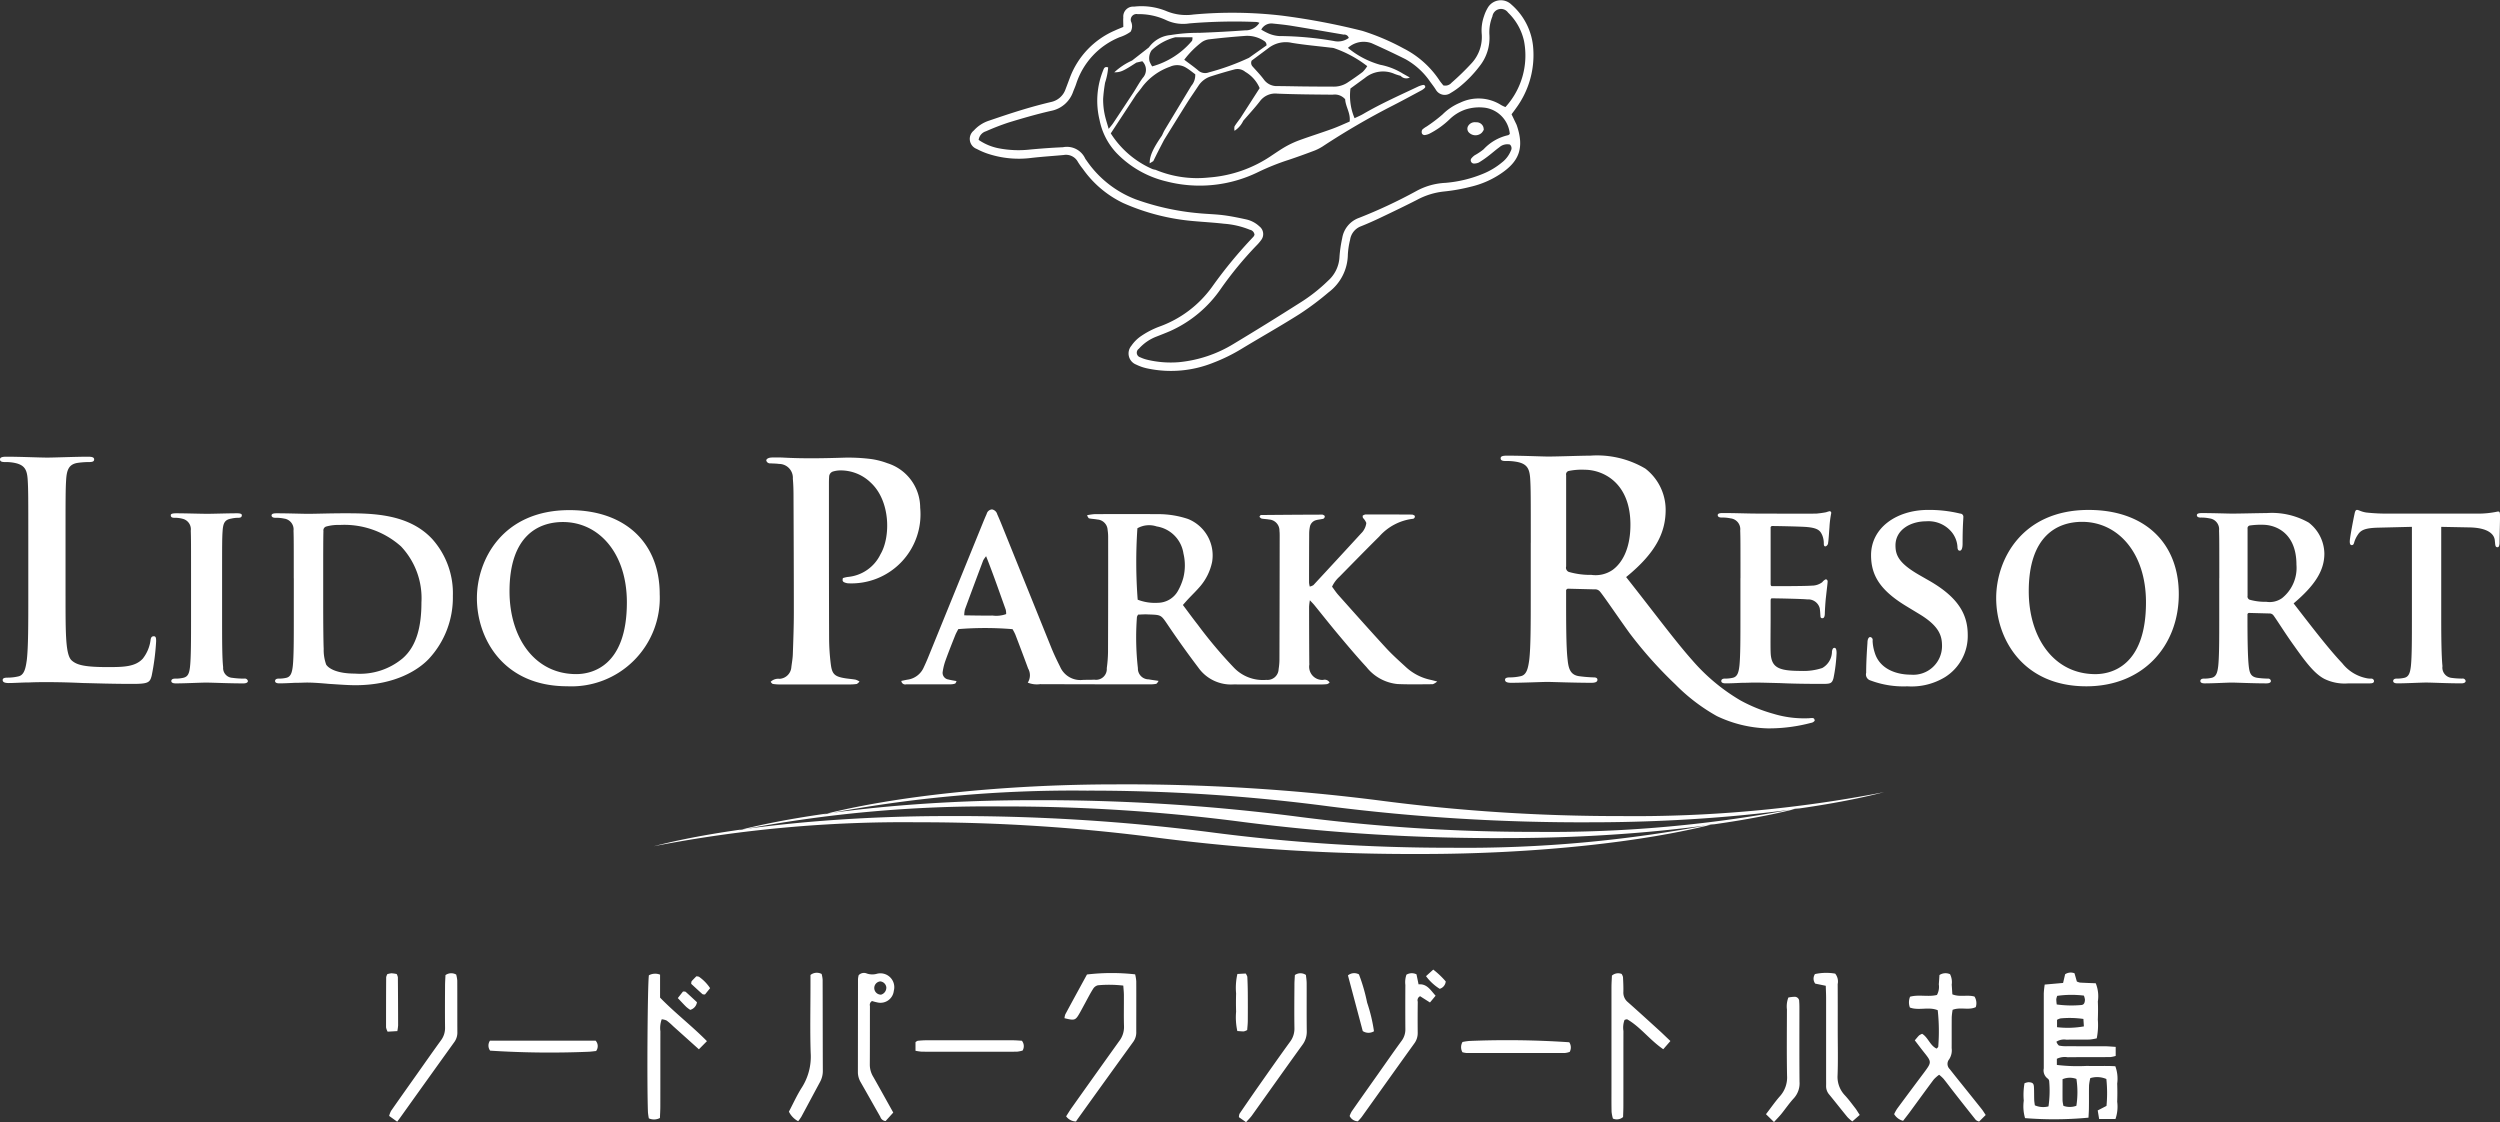 <svg xmlns="http://www.w3.org/2000/svg" width="283" height="127.031" viewBox="0 0 283 127.031"><rect x="0" y="0" width="283" height="127.031" fill="#333333" stroke="none"/><path d="M128.831 69.576a1.48 1.48 0 00-.129.256 30.866 30.866 0 00.108 5.807 1.221 1.221 0 001.219 1.264c.344.065.692.106 1.12.171a.982.982 0 01-.253.334 3.648 3.648 0 01-.717.06q-6.217 0-12.436-.021a2.714 2.714 0 01-1.4-.173 1.538 1.538 0 00.041-1.595q-.711-1.934-1.452-3.857a5.465 5.465 0 00-.314-.6 37.565 37.565 0 00-6.141-.006c-.1.2-.242.439-.344.693-.373.939-.748 1.877-1.091 2.827a6.492 6.492 0 00-.325 1.287.758.758 0 00.633.893c.3.079.6.121.927.183a.719.719 0 01-.141.276 1.469 1.469 0 01-.467.088q-2.535.011-5.07 0a.446.446 0 01-.571-.383c.238-.049.459-.1.683-.14a2.347 2.347 0 001.854-1.386c.172-.365.337-.734.489-1.108q3.086-7.578 6.166-15.157c.152-.374.306-.747.473-1.115a.664.664 0 01.608-.508.754.754 0 01.587.551c.183.405.355.815.521 1.227l5.58 13.825c.3.747.65 1.478 1.013 2.2a2.494 2.494 0 002.541 1.5c.441-.025.886 0 1.327-.032a1.218 1.218 0 001.417-1.3 14.71 14.71 0 00.141-1.813q.024-6.492.015-12.983a5.182 5.182 0 00-.06-.845 1.246 1.246 0 00-1.17-1.188c-.314-.061-.64-.066-.953-.133a.918.918 0 01-.2-.352 6.446 6.446 0 01.861-.123q3.623-.014 7.244 0a10.606 10.606 0 013.316.547 4.441 4.441 0 012.729 4.867 6.169 6.169 0 01-1.3 2.7c-.439.525-.938 1-1.407 1.5-.187.2-.366.407-.6.67.58.77 1.121 1.516 1.69 2.24a51.272 51.272 0 004.049 4.814 4.534 4.534 0 003.706 1.424 1.261 1.261 0 001.392-1.217 7.051 7.051 0 00.093-1.207q.02-6.916.026-13.832c0-.2 0-.405-.024-.606a1.255 1.255 0 00-1.192-1.292c-.276-.053-.562-.051-.836-.106a.682.682 0 01-.237-.2.568.568 0 01.144-.2q3.493-.036 6.987-.047a.6.6 0 01.255.145.284.284 0 01-.285.348c-.234.059-.481.068-.709.139a.96.96 0 00-.688.773 3.975 3.975 0 00-.075.722q-.015 2.79-.014 5.581a2.812 2.812 0 00.08.435 1.169 1.169 0 00.414-.165q2.717-2.927 5.415-5.869a1.657 1.657 0 00.3-.382 1.893 1.893 0 00.272-.778 1.619 1.619 0 00-.379-.575.7.7 0 01-.031-.253.806.806 0 01.3-.137q2.655-.008 5.309.011a.756.756 0 01.281.132.262.262 0 01-.255.352 6.032 6.032 0 00-3.761 2c-1.519 1.5-3.011 3.036-4.512 4.558a3.488 3.488 0 00-.829 1.12c.233.31.448.646.711.939 1.8 2.016 3.593 4.038 5.424 6.026.709.77 1.5 1.467 2.269 2.177a5.922 5.922 0 002.768 1.407c.184.041.367.093.73.185a1.657 1.657 0 01-.5.307c-1.328.009-2.657.038-3.983-.019a5.1 5.1 0 01-3.518-1.916c-1.094-1.184-2.133-2.421-3.17-3.657-.934-1.112-1.833-2.254-2.75-3.381-.118-.145-.254-.275-.493-.532a6.828 6.828 0 00-.088.724q0 3.155.022 6.309c0 .081.007.162.007.242a1.49 1.49 0 001.56 1.743.632.632 0 01.734.3.878.878 0 01-.282.177 5.267 5.267 0 01-.722.036h-9.418c-.161 0-.322-.008-.483 0a4.534 4.534 0 01-3.967-1.921 106.945 106.945 0 01-3.381-4.724c-.866-1.279-.771-1.223-2.337-1.282-.368-.021-.722.012-1.091.024zm-.045-1.691a5.413 5.413 0 002.3.351 2.632 2.632 0 002.272-1.376 6.479 6.479 0 00.592-1.445 5.78 5.78 0 00.016-2.761 3.639 3.639 0 00-3.028-3.061 2.7 2.7 0 00-2.184.207 56.593 56.593 0 00.032 8.085zm-17.158-4.923a3.338 3.338 0 00-.327.468q-1.046 2.778-2.073 5.563a3.161 3.161 0 00-.076.663c.586.009 1.1.02 1.622.024s1.047.016 1.569 0a3.275 3.275 0 001.555-.167 2.154 2.154 0 00-.05-.5c-.709-1.972-1.39-3.954-2.22-6.051zM95.416 65.44a3.3 3.3 0 01.554-.13 4.552 4.552 0 003.7-2.566c1.155-1.949 1.147-6.027-1.1-8.108a4.884 4.884 0 00-3.5-1.385 3 3 0 00-.712.106.636.636 0 00-.5.612c-.017.242-.023.485-.023.727 0 5.861 0 11.721.02 17.581a24.441 24.441 0 00.19 2.9c.142 1.146.445 1.408 1.612 1.6.4.065.8.091 1.195.159a2.008 2.008 0 01.444.21 1.02 1.02 0 01-.308.279 5.467 5.467 0 01-.839.055h-7.842a5.1 5.1 0 01-.838-.061.668.668 0 01-.229-.241 1.237 1.237 0 011.013-.335 1.424 1.424 0 001.329-1.337c.06-.48.15-.959.166-1.441.055-1.575.113-3.151.115-4.727 0-4.405-.018-8.81-.037-13.215 0-.646-.018-1.294-.076-1.938a1.566 1.566 0 00-1.566-1.668c-.316-.049-.641-.042-.962-.065a.438.438 0 01-.471-.292c-.047-.172.193-.338.523-.364.16-.012.321-.013.482-.012.281 0 .564 0 .844.011 2.332.132 4.662.085 7 .011a20.74 20.74 0 013 .155 8.741 8.741 0 011.859.476 5.286 5.286 0 013.706 5.029 7.818 7.818 0 01-8.177 8.565 1.359 1.359 0 01-.455-.13.306.306 0 01-.147-.177.817.817 0 01.03-.284zM74 95.795c7.881-2.038 20.162-3.415 33.2-3.415a226.66 226.66 0 0129.616 1.8 207.13 207.13 0 0027.443 1.785 147.615 147.615 0 0029.835-2.712c-7.877 2.038-20.152 3.419-33.195 3.419a226.781 226.781 0 01-29.618-1.808 207.039 207.039 0 00-27.44-1.782A148 148 0 0074 95.795m9.595-1.8c7.88-2.029 20.161-3.413 33.2-3.413a227.52 227.52 0 0129.616 1.8 206.819 206.819 0 0027.443 1.786 148.026 148.026 0 0029.832-2.708c-7.87 2.032-20.15 3.412-33.191 3.412a226.442 226.442 0 01-29.62-1.8 206.715 206.715 0 00-27.442-1.781 148.191 148.191 0 00-29.842 2.706m9.6-1.794c7.879-2.029 20.159-3.413 33.2-3.413a226.63 226.63 0 0129.616 1.805 207.2 207.2 0 0027.443 1.785 147.675 147.675 0 0029.835-2.71c-7.875 2.035-20.15 3.414-33.195 3.414a226.928 226.928 0 01-29.616-1.8 206.626 206.626 0 00-27.442-1.784 148.374 148.374 0 00-29.842 2.706M7.42 67.482c0 4.339 0 6.679.707 7.29.574.507 1.452.743 4.082.743 1.788 0 3.1-.033 3.947-.948a4.279 4.279 0 00.877-2.033c.033-.306.1-.509.372-.509.235 0 .269.171.269.576a26.909 26.909 0 01-.506 3.9c-.2.745-.372.916-2.126.916-2.429 0-4.182-.069-5.7-.1a87.29 87.29 0 00-4.116-.1c-.371 0-1.113 0-1.922.035-.776 0-1.653.068-2.326.068-.441 0-.676-.1-.676-.339 0-.17.135-.272.539-.272a5.4 5.4 0 001.215-.136c.675-.135.843-.88.978-1.863.169-1.423.169-4.1.169-7.221v-5.965c0-5.152 0-6.1-.067-7.188-.068-1.15-.337-1.693-1.451-1.93a4.951 4.951 0 00-1.113-.1c-.371 0-.574-.069-.574-.3s.236-.307.741-.307c1.588 0 3.711.1 4.622.1.809 0 3.271-.1 4.587-.1.473 0 .709.068.709.307s-.2.3-.607.3a8.817 8.817 0 00-1.315.1c-.912.169-1.182.746-1.249 1.93-.067 1.086-.067 2.036-.067 7.188v5.965zm14.206-2.012c0-3.862 0-4.582-.03-5.389a1.222 1.222 0 00-.894-1.347 3.292 3.292 0 00-.953-.12c-.269 0-.418-.061-.418-.3 0-.151.21-.21.626-.21.984 0 2.771.059 3.515.059.656 0 2.354-.059 3.368-.059.327 0 .536.059.536.21 0 .238-.151.3-.418.3a3.556 3.556 0 00-.774.09c-.715.12-.924.479-.983 1.377-.06.807-.06 1.527-.06 5.389v4.492c0 2.453 0 4.49.119 5.568a1.108 1.108 0 001.042 1.2 9.62 9.62 0 001.342.091.346.346 0 01.417.271c0 .178-.209.269-.507.269-1.728 0-3.516-.091-4.23-.091-.6 0-2.383.091-3.426.091-.328 0-.507-.091-.507-.269 0-.12.089-.271.417-.271a3.78 3.78 0 00.924-.091c.536-.118.686-.478.775-1.226.119-1.048.119-3.085.119-5.538v-4.492zm11.628 0c0-3.862 0-4.582-.028-5.389a1.235 1.235 0 00-1.072-1.378 4.33 4.33 0 00-.989-.089c-.254 0-.424-.091-.424-.269s.2-.241.566-.241c1.3 0 2.879.061 3.585.061.763 0 2.54-.061 4.036-.061 3.105 0 7.283 0 9.993 2.905a9.208 9.208 0 012.343 6.468 10.179 10.179 0 01-2.71 7.095c-1.129 1.2-3.755 2.994-8.327 2.994-.9 0-1.977-.09-2.964-.149-.988-.091-1.892-.151-2.512-.151-.283 0-.819.03-1.412.03-.592.03-1.214.06-1.721.06-.311 0-.48-.09-.48-.268 0-.12.084-.27.4-.27a3.494 3.494 0 00.875-.091c.508-.119.649-.6.734-1.347.112-1.078.112-3.083.112-5.418V65.47zm3.332 2.814c0 2.694.027 4.641.056 5.15a4.907 4.907 0 00.282 1.8c.311.48 1.3 1.017 3.246 1.017a7.533 7.533 0 005.421-1.736c1.608-1.407 2.116-3.682 2.116-6.318a8.541 8.541 0 00-2.315-6.348 9.643 9.643 0 00-6.944-2.423 4.988 4.988 0 00-1.524.178.449.449 0 00-.311.509c-.027.868-.027 2.965-.027 4.972v3.2zm17.4-.569c0-4.342 2.9-9.969 10.475-9.969 6.3 0 10.218 3.682 10.218 9.52a10 10 0 01-10.473 10.419c-7.268 0-10.22-5.447-10.22-9.97m16.976.479c0-5.628-3.208-9.1-7.239-9.1-2.781 0-6.046 1.557-6.046 7.844 0 5.239 2.838 9.371 7.551 9.371 1.758 0 5.734-.868 5.734-8.114m126.06-2.74c0-3.868 0-4.589-.029-5.4a1.239 1.239 0 00-1.1-1.378 4.4 4.4 0 00-1.014-.091c-.259 0-.433-.091-.433-.27s.2-.24.579-.24c1.332 0 2.951.06 3.676.06.81 0 6.453.03 6.946 0a10.692 10.692 0 001.07-.15 3.057 3.057 0 01.4-.119.19.19 0 01.174.239 11.514 11.514 0 00-.2 1.649c-.03.269-.088 1.38-.146 1.679a.448.448 0 01-.29.418c-.173 0-.2-.117-.2-.327a2.458 2.458 0 00-.174-.93c-.2-.449-.4-.81-1.678-.93-.434-.06-3.474-.12-3.994-.12a.193.193 0 00-.174.24v6.3c0 .148.028.269.174.269.578 0 3.877 0 4.457-.06a1.97 1.97 0 001.215-.39 1.013 1.013 0 01.405-.329.239.239 0 01.2.269c0 .15-.057.57-.2 1.858-.057.51-.115 1.53-.115 1.711 0 .208-.029.567-.261.567a.194.194 0 01-.231-.208c-.029-.271-.029-.6-.088-.93a1.351 1.351 0 00-1.418-.988c-.463-.061-3.357-.122-3.993-.122-.117 0-.145.122-.145.271v2.038c0 .871-.028 3.029 0 3.777.058 1.74.84 2.129 3.444 2.129a6.689 6.689 0 002.4-.328 2.162 2.162 0 001.1-1.889c.058-.271.116-.392.289-.392.2 0 .232.332.232.6a17.908 17.908 0 01-.347 2.819c-.174.659-.406.659-1.361.659-1.909 0-3.443-.029-4.687-.089-1.246-.03-2.2-.06-2.953-.06-.289 0-.84.03-1.446.03-.609.03-1.246.06-1.766.06-.319 0-.492-.09-.492-.269 0-.12.086-.272.4-.272a3.624 3.624 0 00.9-.09c.522-.118.666-.6.753-1.348.115-1.081.115-3.087.115-5.425v-4.5zm14.728 11.576a.708.708 0 01-.5-.869c0-1.381.116-2.968.146-3.387 0-.392.116-.661.32-.661a.335.335 0 01.262.42 4.89 4.89 0 00.233 1.318c.553 1.889 2.473 2.519 4.073 2.519a3.252 3.252 0 003.553-3.237c0-1.11-.263-2.219-2.533-3.6l-1.484-.9c-3.028-1.829-4.016-3.536-4.016-5.786 0-3.118 2.909-5.126 6.462-5.126a14.865 14.865 0 013.637.419.354.354 0 01.35.329c0 .331-.088 1.051-.088 3.059 0 .54-.115.809-.32.809-.175 0-.261-.149-.261-.45a2.924 2.924 0 00-.67-1.677 3.4 3.4 0 00-2.853-1.2c-1.833 0-3.493.989-3.493 2.729 0 1.139.407 2.038 2.708 3.359l1.047.6c3.376 1.919 4.425 3.869 4.425 6.178a5.49 5.49 0 01-2.561 4.767 7.289 7.289 0 01-4.279 1.048 10.574 10.574 0 01-4.158-.661m14.218-9.325c0-4.347 2.892-9.982 10.464-9.982 6.295 0 10.207 3.687 10.207 9.533s-4.025 10.433-10.463 10.433c-7.259 0-10.208-5.455-10.208-9.984m16.957.48c0-5.636-3.2-9.114-7.23-9.114-2.78 0-6.04 1.56-6.04 7.855 0 5.247 2.834 9.384 7.542 9.384 1.758 0 5.728-.869 5.728-8.125m8.3-2.727c0-3.868 0-4.589-.029-5.4a1.238 1.238 0 00-1.083-1.379 4.406 4.406 0 00-1-.09c-.257 0-.428-.09-.428-.269s.2-.241.572-.241c1.311 0 2.909.06 3.422.06.855 0 3.137-.06 3.907-.06a8.444 8.444 0 014.763 1.079 4.512 4.512 0 011.769 3.509c0 1.889-1.028 3.566-3.481 5.636 2.225 2.877 4 5.186 5.506 6.775a4.638 4.638 0 002.681 1.679 2.236 2.236 0 00.6.06.3.3 0 01.314.272c0 .207-.171.268-.485.268h-2.4a5.221 5.221 0 01-2.738-.51c-1.083-.571-2.025-1.769-3.423-3.747-1-1.379-2.053-3.089-2.368-3.479a.568.568 0 00-.456-.178l-2.254-.06a.184.184 0 00-.2.208v.361c0 2.368.028 4.346.142 5.426.086.751.2 1.23.97 1.349a9.235 9.235 0 001.226.09.3.3 0 01.314.272c0 .177-.2.268-.513.268-1.455 0-3.537-.091-3.907-.091-.485 0-2.083.091-3.081.091-.313 0-.486-.091-.486-.268 0-.122.087-.272.4-.272a3.574 3.574 0 00.884-.09c.513-.119.656-.6.741-1.349.114-1.08.114-3.087.114-5.426v-4.5zm3.2 1.979a.4.4 0 00.228.449 6.632 6.632 0 001.911.239 2.42 2.42 0 001.768-.42 4.384 4.384 0 001.626-3.777c0-3.6-2.339-4.526-3.823-4.526a8.688 8.688 0 00-1.482.088.313.313 0 00-.228.362v7.578zm18.594-7.8l-3.694.091c-1.439.029-2.031.208-2.4.778a3.11 3.11 0 00-.423.869c-.057.211-.112.331-.282.331s-.226-.15-.226-.419c0-.422.48-2.878.536-3.09.057-.327.142-.478.283-.478.2 0 .451.21 1.071.3a21.676 21.676 0 002.482.121h10.068a10.2 10.2 0 001.693-.121c.395-.057.591-.118.677-.118.169 0 .2.149.2.54 0 .538-.057 2.426-.057 3.087-.027.271-.084.419-.227.419-.2 0-.252-.121-.28-.509l-.029-.269c-.056-.661-.705-1.439-2.933-1.469l-3.131-.061v10.311c0 2.338.027 4.346.141 5.456a1.172 1.172 0 00.959 1.319 8.9 8.9 0 001.269.09.33.33 0 01.395.271c0 .178-.2.269-.48.269-1.635 0-3.3-.091-4-.091-.564 0-2.256.091-3.243.091-.311 0-.48-.091-.48-.269 0-.121.084-.271.4-.271a3.341 3.341 0 00.874-.09c.508-.119.649-.6.734-1.349.112-1.08.112-3.088.112-5.426V59.637zm-99.734 1.8c0-5.17 0-6.119-.065-7.213-.068-1.155-.341-1.7-1.456-1.931a6.252 6.252 0 00-1.317-.108c-.371 0-.575-.069-.575-.306s.232-.3.744-.3c1.791 0 3.929.1 4.636.1 1.148 0 3.721-.1 4.774-.1a10.748 10.748 0 016.226 1.465 5.9 5.9 0 012.3 4.66c0 2.512-1.048 4.829-4.474 7.62 3.018 3.812 5.546 7.234 7.475 9.4a21.7 21.7 0 005.47 4.563 17.344 17.344 0 003.708 1.508 11.966 11.966 0 004.072.507c.469-.045.573-.045.625.269a.585.585 0 01-.412.254 18.611 18.611 0 01-4.9.627 14.184 14.184 0 01-5.767-1.392 20.9 20.9 0 01-4.7-3.587 47.584 47.584 0 01-5.194-5.821c-1.349-1.871-2.911-4.19-3.349-4.7a.714.714 0 00-.613-.238l-2.941-.073a.236.236 0 00-.268.278v.474c0 3.164 0 5.849.169 7.283.1.985.3 1.732 1.311 1.869a16.012 16.012 0 001.665.136c.273 0 .4.1.4.27 0 .237-.235.341-.676.341-1.965 0-4.465-.1-4.973-.1-.64 0-2.778.1-4.133.1-.436 0-.677-.1-.677-.341 0-.169.137-.27.544-.27a5.6 5.6 0 001.221-.136c.676-.137.845-.884.978-1.869.167-1.434.167-4.119.167-7.251v-5.985zm4 2.691a.52.52 0 00.3.611 8.819 8.819 0 002.573.338 3.384 3.384 0 002.406-.576c1.019-.753 2-2.313 2-5.107 0-4.829-3.181-6.22-5.177-6.22a7.313 7.313 0 00-1.8.136.393.393 0 00-.3.474v10.346zm59.135 62.391a41.627 41.627 0 01-7.184.052 4.777 4.777 0 01-.146-1.979 7.571 7.571 0 01.083-1.966 1.53 1.53 0 01.45-.122c.467.02.6.136.62.553.026.484.013.969.029 1.454.007.2.046.395.072.611a2.381 2.381 0 001.545.121 12.27 12.27 0 00.081-2.833.421.421 0 00-.157-.308 1.133 1.133 0 01-.457-1.163v-8.487a9.924 9.924 0 01.105-1l2.081-.184.23-.983a1.149 1.149 0 011.063-.11l.263.929a1.536 1.536 0 00.36.125c.6.034 1.2.053 1.781.076a3.931 3.931 0 01.237 2.067c.035.686.022 1.374 0 2.061a7.7 7.7 0 01-.125 2.105 5.334 5.334 0 01-.8.138c-.885.018-1.77 0-2.655.013a1.6 1.6 0 00-1.109.231.992.992 0 00.281.435 3.947 3.947 0 00.956.075c1.408.006 2.816 0 4.223.006.394 0 .788.042 1.249.068v1.026a3.161 3.161 0 01-.61.13c-1.609.013-3.218 0-4.827.019a2.049 2.049 0 00-1.223.176v.695a19.773 19.773 0 003.386.112c1.081.031 2.166-.027 3.233.036a4.085 4.085 0 01.212 1.961c.025.686.024 1.375 0 2.061a4.257 4.257 0 01-.195 1.948h-1.85l-.161-.968.994-.514a15.257 15.257 0 00-.015-3.044 2.655 2.655 0 00-1.819-.1 5.629 5.629 0 00-.141.818c-.02.808 0 1.616-.013 2.424.003.398-.028.795-.05 1.238zm-2.939-4.356c0 .842-.007 1.638 0 2.434a3.861 3.861 0 00.1.584 2.147 2.147 0 001.464-.007 9.984 9.984 0 00.007-3.038 2.122 2.122 0 00-1.574.03zm-.654-8.457a12.35 12.35 0 002.736.065c.31-.015.432-.188.453-.6a1.656 1.656 0 00-.123-.47 11.589 11.589 0 00-3.014.028 1.805 1.805 0 00-.108.382 4.9 4.9 0 00.053.598zm.03 2.57a10.406 10.406 0 003.039-.089l-.055-.844a10.893 10.893 0 00-2.572-.063 1.3 1.3 0 00-.412.165v.831zm-16.1 1.486c.225-.26.346-.422.491-.558a1.523 1.523 0 01.34-.178c.681.417.889 1.327 1.633 1.673a.656.656 0 00.189-.206 22.259 22.259 0 00-.058-4.135c-1.009-.43-2.14.068-3.152-.306a1.688 1.688 0 01.019-1.224c.991-.275 2.057.048 3.043-.2a1.907 1.907 0 00.211-1.205c.029-.355.05-.711.073-1.049a1.24 1.24 0 011.2-.094 1.982 1.982 0 01.188 1.177c.026.355.047.711.072 1.1.846.347 1.72.017 2.509.255a1.431 1.431 0 01.142 1.193c-.8.388-1.732-.042-2.621.307a7.248 7.248 0 00-.1.818c-.012 1.172 0 2.344-.008 3.516a1.859 1.859 0 01-.286 1.27.816.816 0 00.068 1.106c.448.57.9 1.137 1.355 1.7.756.944 1.516 1.886 2.268 2.833.148.186.269.395.449.662l-.75.743a1.161 1.161 0 01-.365-.177q-1.281-1.606-2.546-3.228c-.373-.476-.731-.963-1.111-1.434a4.881 4.881 0 00-.5-.46 4.035 4.035 0 00-.615.543c-.918 1.227-1.815 2.471-2.722 3.706-.237.321-.487.633-.744.967a1.67 1.67 0 01-1.012-.759 4.952 4.952 0 01.33-.6q1.509-2.044 3.034-4.076c.9-1.211.9-1.218-.021-2.368-.324-.408-.634-.825-1.007-1.309zm-89.6-6.194a13.867 13.867 0 00-2.871-.035.885.885 0 00-.548.406c-.324.51-.6 1.053-.888 1.583-.194.354-.381.712-.579 1.064-.529.938-.587.959-1.772.674a1.71 1.71 0 01.1-.449c.821-1.525 1.653-3.045 2.446-4.5a23.962 23.962 0 015.453-.016 4.775 4.775 0 01.127.78c.009 1.9 0 3.8 0 5.7a1.822 1.822 0 01-.324 1.136q-3.123 4.314-6.227 8.642c-.117.162-.227.33-.274.4a1.431 1.431 0 01-1.115-.585c.232-.358.436-.7.665-1.018q2.662-3.752 5.338-7.492a2.608 2.608 0 00.55-1.679c-.036-1.171-.006-2.344-.013-3.517.001-.317-.037-.632-.067-1.091zm-52.437-1.24v2.6c1.686 1.738 3.58 3.18 5.306 4.929l-.912.922c-1.015-.912-1.968-1.769-2.923-2.624a6.987 6.987 0 00-.728-.631 1.737 1.737 0 00-.555-.143 2.867 2.867 0 00-.152 1.367c-.008 2.829 0 5.658-.007 8.487 0 .437-.029.875-.045 1.32a1.427 1.427 0 01-1.256.041 6.408 6.408 0 01-.1-.694c-.124-3.171-.043-14.489.106-15.5a1.493 1.493 0 011.267-.072zm26.4 15.61l-.871.963a.685.685 0 01-.6-.483c-.742-1.3-1.47-2.6-2.21-3.894a2.268 2.268 0 01-.326-1.15l.012-10.543a2.4 2.4 0 01.077-.441.828.828 0 01.926-.189 1.885 1.885 0 001.146.027 1.57 1.57 0 011.905 1.931 1.515 1.515 0 01-1.821 1.323 6.169 6.169 0 01-.641-.166.493.493 0 00-.24.561c-.007 2.221 0 4.443-.014 6.665a2.629 2.629 0 00.4 1.368c.737 1.297 1.455 2.603 2.254 4.031zm-.785-14.145a.761.761 0 00-.691-.7.752.752 0 00.094 1.5.82.82 0 00.594-.797zm88.758 6.045l-.811.934c-1.551-1.065-2.581-2.519-4.087-3.388a.709.709 0 00-.3.077 2.5 2.5 0 00-.122 1.246c-.009 2.826 0 5.653-.007 8.48 0 .439-.022.879-.033 1.26a1.089 1.089 0 01-1.151.175 4.307 4.307 0 01-.152-.772c-.021-.928-.012-1.857-.012-2.786v-11.266c0-.477.035-.954.051-1.36a1.072 1.072 0 011.1-.189 1.184 1.184 0 01.154.347c.028.563.057 1.129.042 1.693a1.39 1.39 0 00.517 1.16c1.236 1.093 2.453 2.208 3.674 3.318.35.325.692.663 1.134 1.074zm-29.881-7.506a1.185 1.185 0 011.135-.038l.235 1.136c.948-.091 1.348.647 1.928 1.284-.212.256-.4.486-.637.766l-1.114-.708a.5.5 0 00-.268.617 152.53 152.53 0 00-.006 3.515 1.971 1.971 0 01-.4 1.233c-1.979 2.748-3.94 5.51-5.912 8.265-.138.193-.311.361-.457.528a1.064 1.064 0 01-.937-.6 2.769 2.769 0 01.229-.511c.969-1.389 1.949-2.771 2.926-4.154.907-1.284 1.8-2.577 2.73-3.848a2.139 2.139 0 00.423-1.349 374.26 374.26 0 010-4.97 2.573 2.573 0 01.122-1.163zm51.313 15.876l-.842.737a4.551 4.551 0 01-.548-.484c-.692-.842-1.361-1.7-2.053-2.543a1.438 1.438 0 01-.367-.994c.009-.323 0-.647 0-.971v-8.977c0-.441-.024-.881-.038-1.387l-1.193-.244a.928.928 0 01-.029-1.081 5.963 5.963 0 012.286-.051 1.4 1.4 0 01.285 1.184c.012 1.738.006 3.477.006 5.216 0 1.7.044 3.4-.018 5.095a3.022 3.022 0 00.843 2.3c.438.473.818 1 1.214 1.509.138.193.258.402.451.694zm-63.945-15.833a1.091 1.091 0 011.251-.01c.027.291.081.606.083.921.008 1.819-.012 3.638.013 5.456a2.475 2.475 0 01-.513 1.563c-1.915 2.648-3.8 5.317-5.7 7.974-.183.256-.416.475-.66.75l-.809-.565a1.147 1.147 0 01.069-.39q1.02-1.5 2.059-2.988c1.207-1.716 2.409-3.435 3.642-5.132a2.459 2.459 0 00.515-1.564c-.025-1.616-.012-3.233 0-4.85-.004-.396.031-.793.05-1.165zm-101.617 16.6l-.912-.654a2.642 2.642 0 01.218-.571c.966-1.387 1.946-2.765 2.922-4.145.907-1.282 1.805-2.57 2.727-3.84a2.32 2.32 0 00.462-1.46c-.018-1.572-.009-3.145 0-4.718 0-.4.031-.8.048-1.206a1.12 1.12 0 011.213-.06 3.748 3.748 0 01.121.67c.011 1.935 0 3.871.011 5.807a1.831 1.831 0 01-.325 1.135q-3.1 4.314-6.187 8.64c-.073.098-.146.194-.298.402zm46.783-16.608a1.151 1.151 0 011.263-.114 3.5 3.5 0 01.113.641c.011 3.434.009 6.868.022 10.3a2.589 2.589 0 01-.312 1.275c-.709 1.314-1.409 2.632-2.119 3.945a5.248 5.248 0 01-.358.507 2.446 2.446 0 01-1.051-1.082c.484-.916.913-1.877 1.475-2.752a6.5 6.5 0 00.99-3.9c-.081-2.5-.023-5.009-.023-7.513v-1.312zm109.071 16.648l-.909-.889c.551-.716 1.031-1.414 1.587-2.043a3.173 3.173 0 00.8-2.314c-.048-2.5-.02-5-.014-7.507a2.813 2.813 0 01.161-1.343 4.04 4.04 0 01.694-.082.5.5 0 01.532.532c.026.281.025.564.025.847 0 2.744-.015 5.489.013 8.233a2.509 2.509 0 01-.643 1.872c-.517.561-.95 1.2-1.431 1.794-.226.276-.478.528-.815.9zm-35.268-7.9a1.156 1.156 0 01.009-1.164 6.544 6.544 0 01.774-.116 104.284 104.284 0 0111.309.148 1.06 1.06 0 01.053 1.086 2.118 2.118 0 01-.52.126q-5.6.009-11.208 0a2.8 2.8 0 01-.417-.082zm-110.083-1.314h11.957a.924.924 0 01.055 1.174c-.3.028-.607.079-.92.085a105.66 105.66 0 01-11.077-.127.984.984 0 01-.015-1.134zm48.169 1.148v-.979a.869.869 0 01.254-.156c.319-.029.64-.055.96-.055q4.889-.006 9.776 0c.356 0 .712.035 1.05.052a.969.969 0 01.083 1.11 3.282 3.282 0 01-.657.13q-5.372.013-10.741 0a5.9 5.9 0 01-.725-.104zm-59.791-8.676a2.346 2.346 0 01.481-.1 4.048 4.048 0 01.578.085 1.259 1.259 0 01.136.363q.024 2.721.028 5.444a5.176 5.176 0 01-.088.655l-1.1.064a1.729 1.729 0 01-.178-.487c0-1.9 0-3.79.014-5.685a1.486 1.486 0 01.129-.341zm111.69 6.464a1.176 1.176 0 01-1.271-.023l-1.675-6.3a1.114 1.114 0 011.246-.114 20.141 20.141 0 01.924 3.192 18.244 18.244 0 01.776 3.243zm-15.461-6.484l.938-.052a1.228 1.228 0 01.186.366c.03.6.049 1.21.053 1.815q.012 1.577 0 3.153c0 .356-.044.712-.067 1.064a1.344 1.344 0 01-.374.152c-.232.008-.466-.022-.744-.04a7.252 7.252 0 01-.138-2.19 32.936 32.936 0 010-2.061 7.027 7.027 0 01.146-2.209zm-59.689 1.607l-.576.712a.655.655 0 01-.281-.029c-.443-.394-.876-.8-1.278-1.169a.775.775 0 01.041-.3c.178-.2.374-.391.533-.554a.935.935 0 01.3.046 4.843 4.843 0 011.261 1.292zm-2.25 2.457a4.1 4.1 0 01-.455-.342c-.313-.308-.608-.633-.951-.993l.583-.738a.687.687 0 01.3.023c.445.4.88.807 1.285 1.182a1.05 1.05 0 01-.762.866zm83.29-3.816l.821-.744a9.536 9.536 0 011.412 1.34.953.953 0 01-.682.837 5.67 5.67 0 01-1.551-1.435zm10.043-96.81c-.116-.25-.236-.5-.359-.756.2-.268.37-.488.528-.718a10.136 10.136 0 001.935-6.617A7.23 7.23 0 00171.084.51a1.711 1.711 0 00-2.694.414 4.433 4.433 0 00-.391.882 4.822 4.822 0 00-.268 2.032 4.377 4.377 0 01-1.165 3.34 29.174 29.174 0 01-2.252 2.189.931.931 0 01-.93.3c-.117-.149-.273-.329-.409-.524a10.669 10.669 0 00-4.1-3.667 26.026 26.026 0 00-4.659-1.983 77.733 77.733 0 00-9.123-1.727 48.511 48.511 0 00-10-.122 5.806 5.806 0 01-3.051-.385 7.4 7.4 0 00-3.673-.508 1.119 1.119 0 00-1.21 1.223c-.028.319 0 .644 0 1.076-.374.157-.672.27-.959.406a9.409 9.409 0 00-5.06 5.264c-.171.454-.338.909-.514 1.36a2.213 2.213 0 01-1.635 1.463q-1.643.391-3.261.882c-1.27.385-2.528.808-3.784 1.238a3.95 3.95 0 00-1.706 1.108 1.215 1.215 0 00.336 2.094 7.964 7.964 0 001.446.6 11.137 11.137 0 004.654.42c1.238-.146 2.484-.223 3.726-.337a1.525 1.525 0 011.622.791 7.746 7.746 0 00.56.789 11.839 11.839 0 004.574 3.863 24.78 24.78 0 008.035 2.044c1.12.1 2.245.161 3.362.291a9.567 9.567 0 012.928.682.64.64 0 01.526.574.985.985 0 01-.119.215 51.408 51.408 0 00-4.694 5.691 12.6 12.6 0 01-6 4.5 9.836 9.836 0 00-2.026 1.055 4.176 4.176 0 00-1.1 1.1 1.35 1.35 0 00.547 2.129 5.325 5.325 0 001.368.456 12.831 12.831 0 007.348-.663 19.659 19.659 0 003.143-1.534c2.2-1.334 4.451-2.6 6.63-3.978a32.037 32.037 0 003.286-2.459 5.431 5.431 0 002.185-4.278 9.012 9.012 0 01.255-1.676 1.921 1.921 0 011.233-1.526c.748-.3 1.483-.627 2.209-.973 1.38-.657 2.759-1.318 4.121-2.013a8.255 8.255 0 013.1-.954 20.391 20.391 0 002.965-.529 10.262 10.262 0 003.419-1.479c2.047-1.369 2.725-2.874 1.8-5.536l-.212-.44zM144.035 2.66c.717.074 1.436.143 2.147.258 1.976.321 3.948.663 5.921 1a.522.522 0 01.579.377 2.075 2.075 0 01-1.68.348 37.262 37.262 0 00-6.214-.563 3.636 3.636 0 01-1.159-.279 6.477 6.477 0 01-.854-.45 1.3 1.3 0 011.26-.691zm-13.666 3.029a6.1 6.1 0 012.69-1.473h1.924a.944.944 0 01-.043.4 9.075 9.075 0 01-4.513 2.9 2.991 2.991 0 01-.3-.576 1.555 1.555 0 01.242-1.251zm5.69-.93a1.874 1.874 0 01.9-.317 88.68 88.68 0 014.082-.383 3.451 3.451 0 012.061.58.527.527 0 01.267.5l-1.993 1.41a27.136 27.136 0 01-4.527 1.641 1.178 1.178 0 01-1.235-.236c-.487-.409-1.008-.775-1.556-1.191a10.151 10.151 0 012.001-2.004zm5.631 2.1l1.947-1.45a3.192 3.192 0 012.613-.556c1.463.239 2.944.369 4.417.546a1.528 1.528 0 01.355.056 13.092 13.092 0 013.75 2.032 3.476 3.476 0 01-.518.657c-.574.439-1.172.847-1.776 1.245a2.827 2.827 0 01-1.609.416q-1.625 0-3.249-.018c-1-.01-2.006-.038-3.009-.042a1.8 1.8 0 01-1.551-.754c-.383-.515-.835-.979-1.262-1.459a.6.6 0 01-.108-.674zm29.34 10.2a3.193 3.193 0 01-1.014 1.334 8.132 8.132 0 01-2.06 1.247 14.171 14.171 0 01-4.316 1.058 7.6 7.6 0 00-3.341.945 56.641 56.641 0 01-6.448 3.017 2.924 2.924 0 00-1.913 2.3 14.528 14.528 0 00-.311 2.157 3.832 3.832 0 01-1.281 2.653 18.771 18.771 0 01-3.229 2.531 355.645 355.645 0 01-7.5 4.642 14.486 14.486 0 01-6.132 2.053 11.375 11.375 0 01-3.595-.268 4.018 4.018 0 01-.8-.276.543.543 0 01-.175-.97 5.1 5.1 0 011.966-1.368c.524-.205 1.049-.409 1.566-.631a13.767 13.767 0 005.773-4.823 41.324 41.324 0 014-4.854 5.027 5.027 0 00.551-.642 1.1 1.1 0 00-.191-1.524 3.219 3.219 0 00-1.474-.795c-.863-.189-1.732-.371-2.607-.483-.917-.117-1.846-.133-2.767-.221a28.53 28.53 0 01-7.162-1.572 11.863 11.863 0 01-5.595-4.433 1.193 1.193 0 01-.136-.2 2.276 2.276 0 00-2.509-1.27 76.332 76.332 0 00-3.732.262 11.7 11.7 0 01-3.484-.13 6.047 6.047 0 01-2.332-.963 1.186 1.186 0 01.831-.975 27.507 27.507 0 012.586-1c1.577-.48 3.163-.941 4.769-1.307a3.3 3.3 0 002.518-2.191c.115-.3.254-.6.349-.9a8.519 8.519 0 014.872-5.236c.072-.034.155-.046.227-.081a4.336 4.336 0 001.05-.553 1.246 1.246 0 00.048-1.154.65.65 0 01.747-.838 7.31 7.31 0 013.166.649 4.523 4.523 0 002.692.4 61.191 61.191 0 017.6-.161 1.313 1.313 0 01.327.094 1.856 1.856 0 01-1.624.854 144.53 144.53 0 01-5.18.281 19.2 19.2 0 00-3.243.25 3.383 3.383 0 00-2.464 1.4l-1.9 1.484a7.431 7.431 0 00-2.017 1.337c.737-.009.978-.118 2.5-1.1l.671-.155a1.338 1.338 0 01.062 1.873c-.379.511-.689 1.074-1.03 1.614-.775 1.174-1.546 2.351-2.327 3.521-.152.228-.34.432-.512.647-.161-.584-.362-1.16-.474-1.753a8.062 8.062 0 01-.149-1.682 17.841 17.841 0 01.219-1.8 7.184 7.184 0 00.348-1.72c-.414-.148-.489.135-.57.341a9.2 9.2 0 00-.408 5.593 7.611 7.611 0 001.9 3.73 11.533 11.533 0 005.7 3.246 15.048 15.048 0 0010.352-1.062 26.92 26.92 0 013.47-1.388 77.547 77.547 0 002.727-.975 5.451 5.451 0 001.082-.525 83.83 83.83 0 018.034-4.677c1.075-.55 2.135-1.129 3.2-1.7a1.632 1.632 0 00.378-.292.219.219 0 000-.211.241.241 0 00-.2-.1 2.6 2.6 0 00-.568.181c-2.107 1-4.244 1.948-6.263 3.129-.272.159-.566.277-.94.458a6.49 6.49 0 01-.465-3.369l-.6 1.218c.036.84.631 1.57.506 2.533-.651.274-1.3.58-1.975.824-1.208.438-2.435.824-3.643 1.261a10.707 10.707 0 00-1.531.692c-.562.311-1.092.68-1.629 1.034a14.463 14.463 0 01-7.192 2.522 12.243 12.243 0 01-6.008-.876 1.773 1.773 0 01-.343-.081 10.6 10.6 0 01-4.718-4.041l2.871-4.376c.248-.318.508-.627.74-.956a6.8 6.8 0 013.1-2.215 1.918 1.918 0 011.843.131c.372.224.708.508 1.008.727a1.883 1.883 0 01-.452 1.317c-1 1.661-2 3.315-3 4.975-.123.206-.214.432-.32.648-1.023 1.483-1.4 2.327-1.386 3.142l.411-.253c.173-.35.342-.7.519-1.05.231-.453.468-.9.7-1.353.869-1.4 1.732-2.805 2.61-4.2.408-.646.85-1.27 1.269-1.91a2.609 2.609 0 011.41-1.078 51.95 51.95 0 012.652-.78 1.352 1.352 0 011.248.266 3.889 3.889 0 011.63 1.842l-2.174 3.386c-.227.313-.467.618-.671.946a1.286 1.286 0 000 .5 2.7 2.7 0 00.986-1.131c.63-.733 1.292-1.441 1.881-2.205a2.156 2.156 0 011.986-.871c2.089.085 4.18.1 6.271.117a1.548 1.548 0 011.4.518l.6-1.218.96-.7c.225-.164.449-.328.675-.49a3.228 3.228 0 013.366-.457 6.406 6.406 0 00.68.215.852.852 0 001.038.188l-.787-.441a7.531 7.531 0 00-2.571-1 9.95 9.95 0 01-3.647-1.911 2.645 2.645 0 012.676-.534 99.949 99.949 0 013.817 1.8 8.278 8.278 0 012.832 2.589c.217.291.44.58.631.888a1.157 1.157 0 001.684.354 7.817 7.817 0 001.089-.761 13.531 13.531 0 002.172-2.263 5.156 5.156 0 001.118-3.5 4.754 4.754 0 01.336-2.139.981.981 0 011.773-.428 6.351 6.351 0 011.808 3.232 8.67 8.67 0 01-2.106 7.461 3.682 3.682 0 01-.5-.236 4.776 4.776 0 00-4.621-.262 6.094 6.094 0 00-2 1.334 17.339 17.339 0 01-1.824 1.38 2.254 2.254 0 00-.479.351.543.543 0 00-.025.433.343.343 0 00.282.171 1.616 1.616 0 00.569-.16 9.512 9.512 0 002.256-1.607 4.838 4.838 0 011.833-1.132 5.062 5.062 0 012.266-.187 3.3 3.3 0 012.737 2.951.581.581 0 01-.182.145 5.388 5.388 0 00-2.784 1.6 6.7 6.7 0 01-1 .671 1.767 1.767 0 00-.42.408.373.373 0 00.3.533 1.343 1.343 0 00.58-.115 11.319 11.319 0 001.087-.75c.418-.316.808-.668 1.231-.975a1.37 1.37 0 011.2-.31.558.558 0 01.108.695zm-3.296-2.028a1.447 1.447 0 00.229-.346 1.745 1.745 0 00-.043-.293.81.81 0 00-.834-.548.878.878 0 00-.906.441.614.614 0 00.146.757 1.034 1.034 0 001.408-.011z" fill="#fff" fill-rule="evenodd"/></svg>